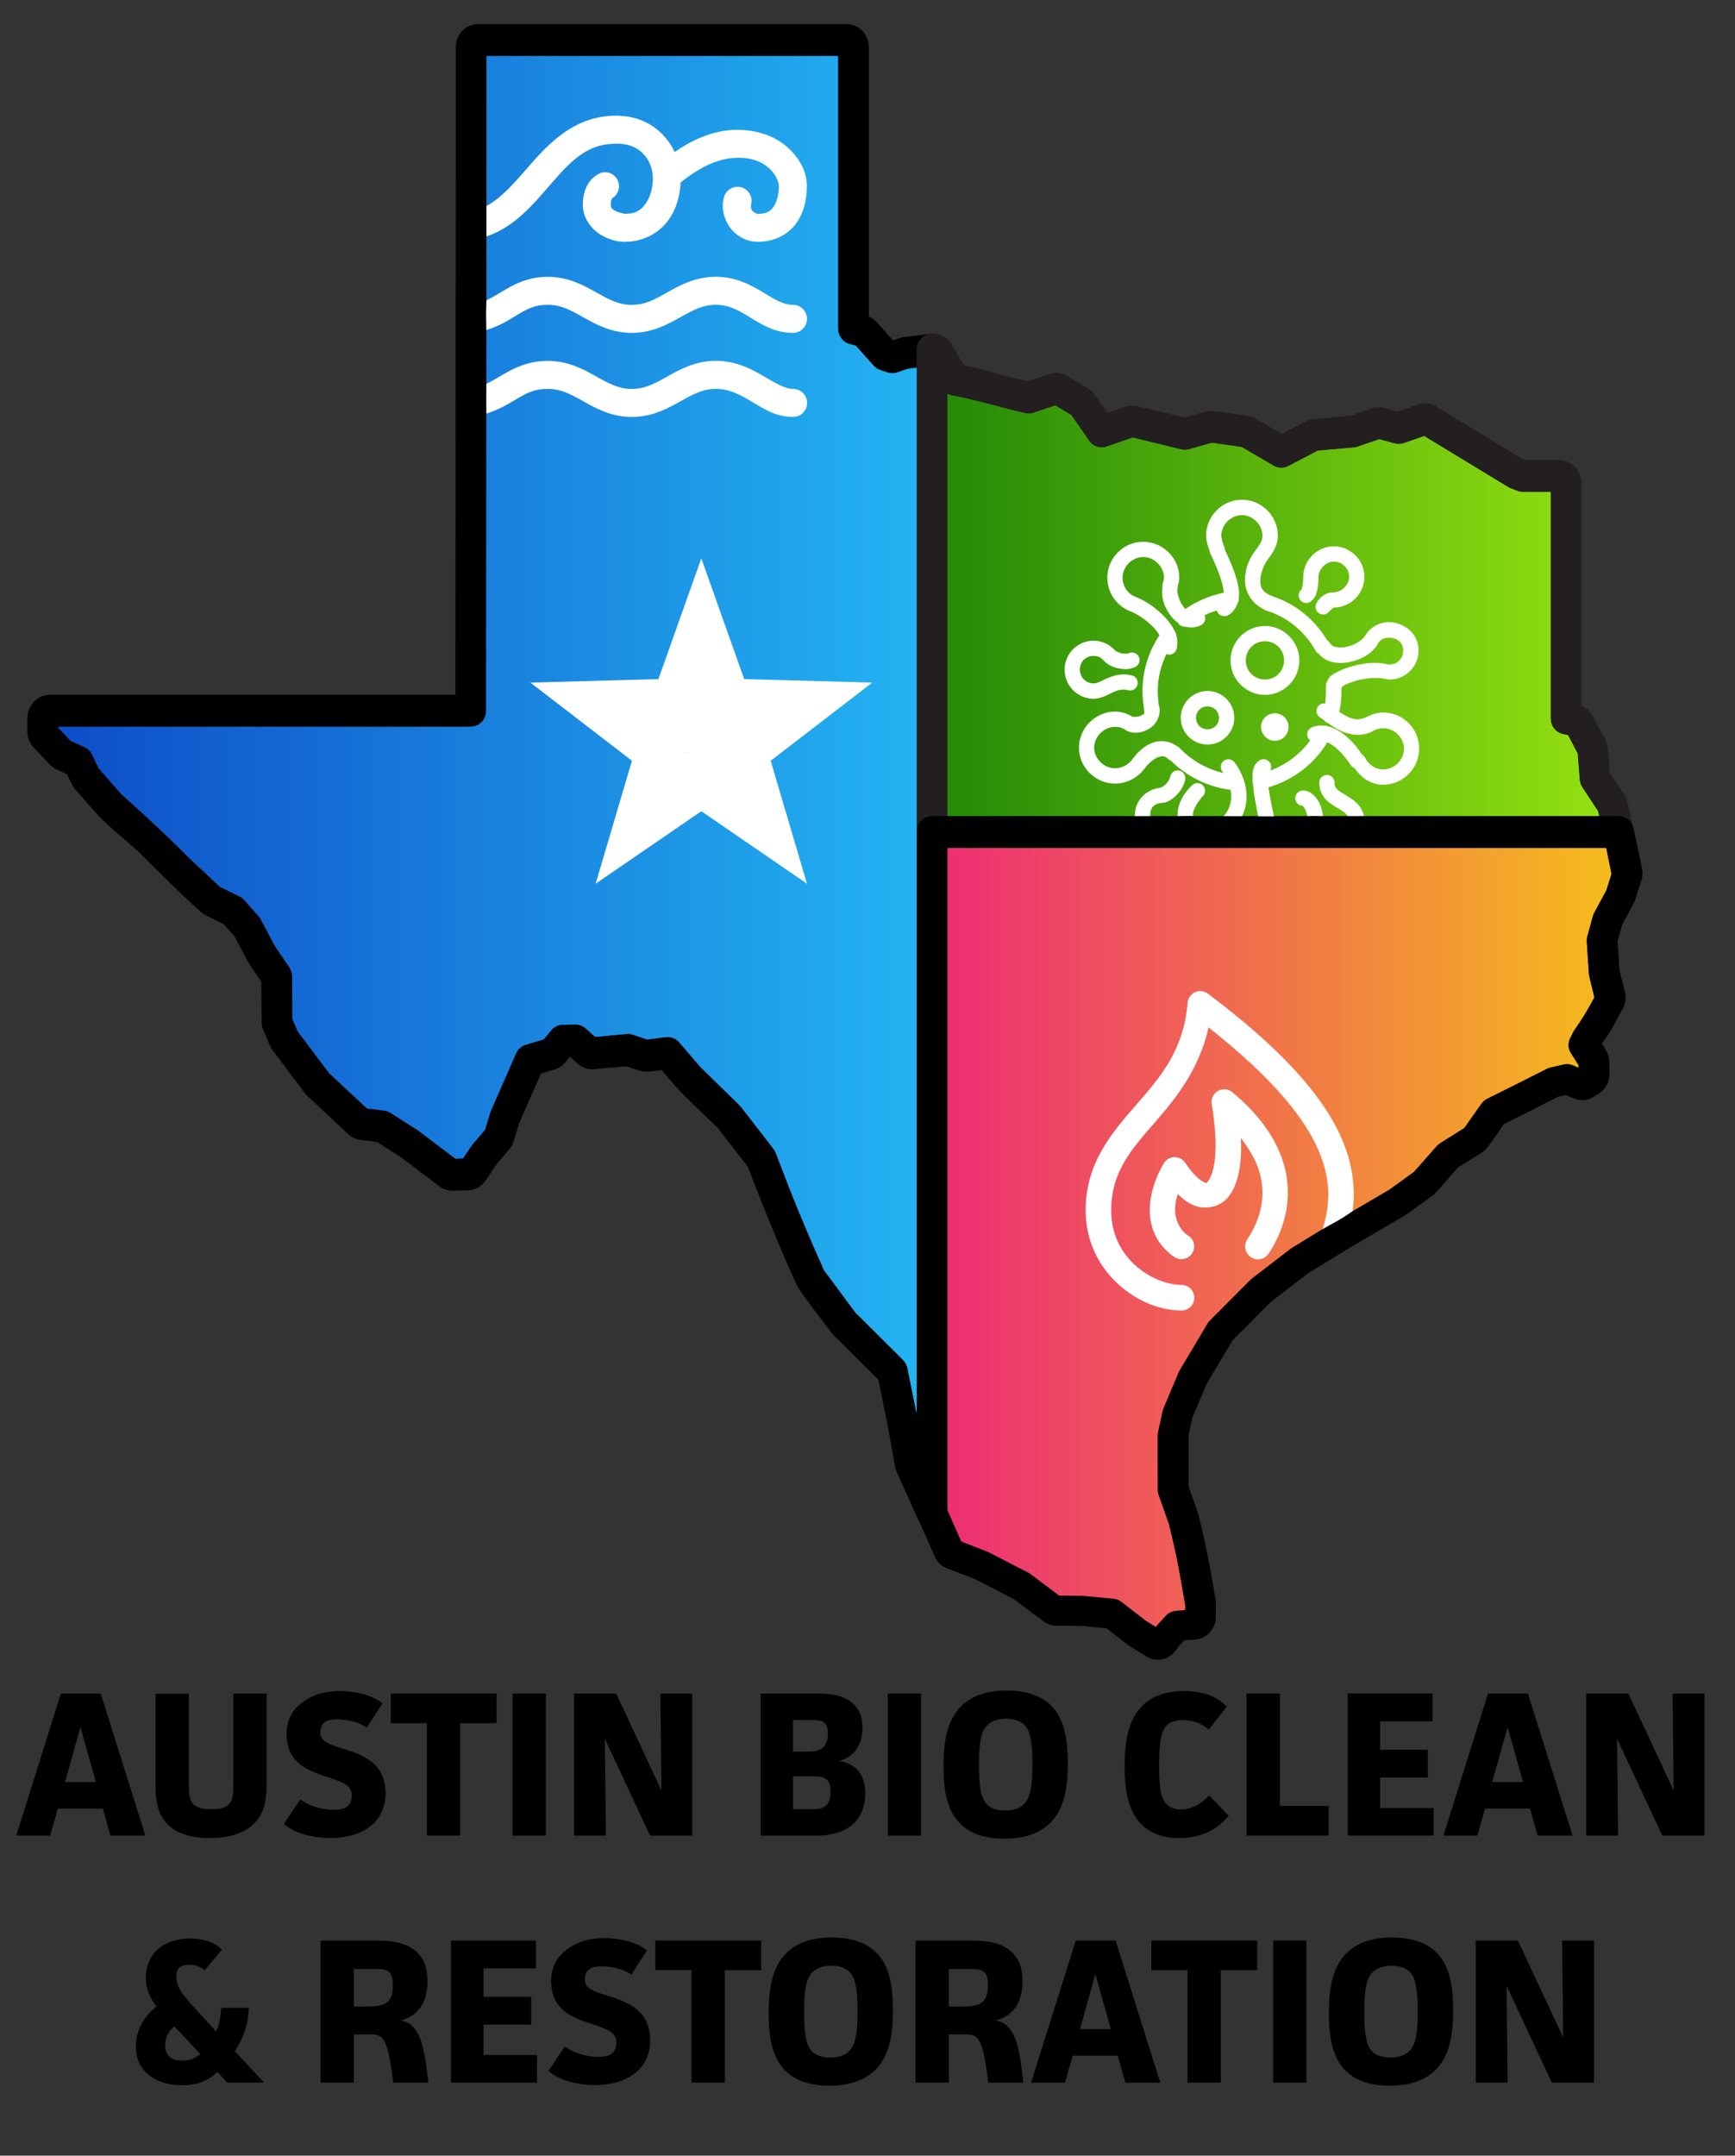 <?xml version="1.0" encoding="utf-8"?>
<!-- Generator: Adobe Illustrator 28.0.0, SVG Export Plug-In . SVG Version: 6.00 Build 0)  -->
<svg version="1.1" id="Layer_1" xmlns="http://www.w3.org/2000/svg" xmlns:xlink="http://www.w3.org/1999/xlink" x="0px" y="0px"
	 viewBox="0 0 313.62 389.46" style="enable-background:new 0 0 313.62 389.46;" xml:space="preserve">
<rect x="0" y="0" width="313.62" height="389.46" fill="#333333" stroke="none"/>
<style type="text/css">
	.st0{fill:#231F20;}
	.st1{fill-rule:evenodd;clip-rule:evenodd;fill:url(#SVGID_1_);}
	.st2{fill-rule:evenodd;clip-rule:evenodd;fill:url(#SVGID_00000127764092710370204120000005400809968236616851_);}
	.st3{fill-rule:evenodd;clip-rule:evenodd;fill:url(#SVGID_00000031181435473985238800000004121154460547214988_);}
	.st4{fill-rule:evenodd;clip-rule:evenodd;fill:url(#SVGID_00000021839093293301594680000014425941344971935655_);}
	.st5{fill:#FFFFFF;}
	.st6{fill-rule:evenodd;clip-rule:evenodd;fill:url(#SVGID_00000018952060810139264920000007308917808166395839_);}
	.st7{fill-rule:evenodd;clip-rule:evenodd;fill:url(#SVGID_00000168837945755406909490000005259793511933055900_);}
	.st8{fill-rule:evenodd;clip-rule:evenodd;fill:url(#SVGID_00000134234394795916849700000010237459464673580193_);}
	.st9{fill-rule:evenodd;clip-rule:evenodd;fill:url(#SVGID_00000181779226802986405140000012058156448191313311_);}
	.st10{fill-rule:evenodd;clip-rule:evenodd;fill:url(#SVGID_00000170251576337831008150000015252380039453307067_);}
</style>
<g>
	<path d="M151.47,59.36V10.14H87.96l-0.07,118.29c0,1.58-1.24,2.88-2.78,2.88v0.01H10.54v0.16l2.24,2.36l2.5,1.12
		c0.68,0.3,1.19,0.87,1.46,1.52l1.12,2.35l4.12,4.67c4.63,4.13,8.34,7.6,12.73,11.99l5.08,4.73l3.55,1.74
		c0.38,0.2,0.69,0.45,0.95,0.77l2.47,2.78c0.15,0.17,0.28,0.37,0.39,0.56l2.57,4.86l2.6,3.83c0.34,0.5,0.5,1.07,0.5,1.64l0.06,7.7
		l0.95,2.23l5.63,7.49l6.86,6.41l3.13,0.4c0.5,0.06,0.94,0.24,1.32,0.52l4.79,3.06l0.18,0.13l6.57,4.97l1.37-0.04l1.51-2.24
		c0.08-0.12,0.17-0.23,0.26-0.33l2.21-2.61l0.95-3.13c0.04-0.11,0.09-0.23,0.13-0.34l4.52-10.3c0.38-0.88,1.13-1.46,1.97-1.65
		l3.05-0.91l1.34-1.63c0.57-0.71,1.41-1.06,2.24-1.02l2.13-0.04c0.72-0.01,1.36,0.26,1.86,0.69l1.74,1.56l2.53-0.24v-0.01l3.19-0.28
		c0.41-0.04,0.83,0.02,1.19,0.17l2.5,0.82l3.34-0.43c0.99-0.13,1.91,0.29,2.5,1.02l3.73,4.35l7.12,6.96
		c0.11,0.11,0.22,0.22,0.3,0.34l5.81,7.5c0.18,0.23,0.32,0.49,0.43,0.76c1.49,3.92,2.84,7.39,4.23,10.76
		c1.38,3.35,2.83,6.7,4.5,10.44l5.67,7.64l8.62,8.57c0.41,0.43,0.68,0.95,0.79,1.5l1.63,8.06V66.44l-1.6,0.21l-1.91,0.66
		c-0.59,0.2-1.18,0.18-1.72,0l-1.34-0.44c-0.46-0.16-0.87-0.43-1.18-0.78l-3.25-3.63l-1.12-0.3c-1.26-0.34-2.08-1.51-2.08-2.79h0
		V59.36z M157.05,8.49v48.69l0.34,0.17l0.18,0.1c0.33,0.21,0.63,0.45,0.88,0.73l2.97,3.31l1.02-0.34c0.11-0.05,0.23-0.09,0.37-0.12
		c0.16-0.05,0.33-0.09,0.5-0.11l4.73-0.6c0.15-0.02,0.29-0.04,0.45-0.04c1.53,0,2.79,1.29,2.79,2.89V273.3
		c-0.01,1.08-0.61,2.13-1.63,2.62c-1.39,0.66-3.05,0.04-3.69-1.41l-1.9-4.23c-0.68-1.51-1.44-3.05-2.06-4.58l-0.09-0.24
		c-0.05-0.21-0.1-0.39-0.12-0.56l-1.39-7.65l-1.62-7.98l-8.08-8.04l-0.15-0.17c-0.1-0.09-0.18-0.19-0.26-0.29
		c-1.99-2.68-4.28-5.48-6.08-8.25l-0.22-0.41c-1.71-3.8-3.19-7.26-4.63-10.76c-1.4-3.39-2.73-6.78-4.16-10.52l-5.45-7.04
		c-2.41-2.35-4.98-4.72-7.31-7.15l-2.85-3.32l-2.24,0.28c-0.23,0.02-0.45,0.04-0.68,0.02l-0.27-0.02c-0.26-0.04-0.51-0.09-0.77-0.18
		l-2.38-0.77l-2.65,0.23v-0.01l-3.16,0.3c-0.56,0.05-1.1-0.01-1.6-0.18c-0.51-0.17-0.99-0.45-1.39-0.8l-1.43-1.28l-0.83,1.01
		c-0.27,0.34-0.6,0.62-0.96,0.85c-0.38,0.23-0.77,0.4-1.17,0.5l-2.27,0.68l-3.95,8.98l-0.99,3.24c-0.1,0.32-0.23,0.62-0.39,0.9
		c-0.16,0.27-0.34,0.51-0.55,0.73l-2.25,2.67l-1.88,2.8c-0.39,0.59-0.89,1.04-1.46,1.33h-0.01c-0.56,0.3-1.18,0.46-1.8,0.46
		l-2.66,0.06c-0.32,0-0.63-0.04-0.93-0.11c-0.11-0.01-0.22-0.05-0.33-0.07c-0.43-0.15-0.82-0.35-1.17-0.62l-6.95-5.25l-4.29-2.75
		l-3.05-0.38c-0.46-0.06-0.91-0.21-1.33-0.41c-0.34-0.19-0.67-0.44-0.96-0.72l-7.15-6.7c-0.11-0.09-0.21-0.18-0.3-0.29l-0.04-0.04
		c-0.1-0.1-0.18-0.21-0.27-0.32l-5.79-7.7h0.01c-0.12-0.15-0.22-0.32-0.32-0.48l-0.05-0.09c-0.12-0.24-0.22-0.46-0.28-0.66
		l-1.02-2.4c-0.13-0.29-0.22-0.56-0.27-0.8v-0.01c-0.05-0.26-0.07-0.54-0.07-0.82l-0.06-7.15c-0.79-1.18-1.67-2.39-2.41-3.61
		l-2.43-4.57l-1.96-2.21l-3.27-1.62l0,0l-0.28-0.16c-0.11-0.06-0.21-0.12-0.3-0.2c-0.12-0.09-0.23-0.17-0.34-0.28
		c-3.96-3.56-7.59-7.21-11.37-10.98c-2.27-2.01-4.91-4.13-7-6.26l-4.31-4.89c-0.16-0.2-0.28-0.35-0.38-0.5v-0.01l-0.01-0.02
		c-0.09-0.15-0.17-0.29-0.24-0.44c-0.28-0.57-0.55-1.17-0.83-1.74l-1.84-0.82c-0.28-0.13-0.55-0.29-0.78-0.48
		c-0.22-0.16-0.41-0.34-0.6-0.55l-2.8-2.97c-0.38-0.39-0.66-0.84-0.84-1.33c-0.21-0.51-0.3-1.05-0.3-1.55h0.01v-2.49h0.02
		c0-1.13,0.45-2.17,1.17-2.92c0.73-0.74,1.73-1.22,2.83-1.22h73.35L82.4,8.49h-0.01c0-1.13,0.44-2.16,1.17-2.91l0.01-0.01
		c0.65-0.67,1.52-1.12,2.5-1.19l0.3-0.02h66.69c1.1,0,2.1,0.46,2.83,1.22C156.6,6.31,157.05,7.34,157.05,8.49L157.05,8.49z"/>
	<path class="st0" d="M185.27,74.66c-4.53-1.07-8.69-2.34-13.26-3.22c-0.26-0.05-0.5-0.13-0.72-0.26v76.24h117.75l-0.19-0.87
		l-2.84-4.31c-0.28-0.43-0.44-0.91-0.48-1.4l-0.37-4.72l-1.73-3.29l-0.9-0.2c-1.33-0.27-2.23-1.47-2.23-2.82h-0.01v-40.9h-4.98
		c-0.4,0-0.78-0.09-1.12-0.24l-1.15-0.44c-0.23-0.09-0.44-0.2-0.62-0.33l-14.98-9.1l-3.7,1.29c-0.57,0.19-1.17,0.19-1.71,0.02
		l-2.73-0.73l-3.84,1.32c-0.21,0.07-0.43,0.12-0.65,0.15h0.01l-6.61,0.59l-5.34,2.79c-0.85,0.44-1.83,0.39-2.61-0.06l-5.81-3.38
		l-5.37-0.77l-4.19,1.18c-0.51,0.13-1.02,0.12-1.5-0.01l-8.64-2.11L200,80.71c-1.18,0.4-2.44-0.06-3.13-1.05L193.64,75l-2.89-1.72
		l-3.97,1.32C186.27,74.77,185.75,74.79,185.27,74.66L185.27,74.66z M181.84,67.95l3.96,0.93l3.92-1.3
		c0.55-0.18,1.11-0.23,1.63-0.18c0.45,0.06,0.89,0.19,1.3,0.39l0.28,0.15l3.78,2.28c0.24,0.15,0.46,0.3,0.67,0.5l0.08,0.09
		c0.2,0.18,0.38,0.4,0.52,0.65l2.19,3.14l3.24-1.12c0.32-0.11,0.63-0.18,0.94-0.21h0.12c0.3-0.02,0.59,0,0.87,0.05l0.23,0.05
		l8.52,2.07l3.81-1.07v0.01c0.3-0.09,0.62-0.13,0.93-0.15c0.27,0,0.52,0.01,0.77,0.06l5.9,0.83c0.18,0.04,0.35,0.07,0.54,0.12
		l0.19,0.06c0.15,0.05,0.29,0.11,0.44,0.18l0.26,0.12l4.75,2.78l4.3-2.24c0.22-0.12,0.46-0.22,0.72-0.29
		c0.18-0.05,0.35-0.09,0.5-0.11l0.24-0.04l6.61-0.57l3.68-1.27l0.24-0.1c0.34-0.12,0.71-0.18,1.08-0.2h0.04
		c0.38-0.01,0.75,0.02,1.12,0.12l2.5,0.67l3.62-1.26c0.58-0.21,1.18-0.27,1.75-0.19c0.6,0.07,1.16,0.29,1.65,0.61v0.01l15.4,9.37
		l0.63,0.23h6.08c1.11,0,2.11,0.48,2.83,1.22c0.73,0.76,1.17,1.79,1.17,2.92v40.27c0.37,0.15,0.71,0.34,1.01,0.58
		c0.43,0.33,0.79,0.77,1.05,1.24l2.28,4.34c0.15,0.28,0.26,0.55,0.33,0.8v0.02c0.08,0.29,0.13,0.57,0.16,0.83l0.33,4.29l2.6,3.92
		c0.15,0.23,0.28,0.49,0.39,0.78c0.11,0.28,0.19,0.57,0.23,0.84l0.51,2.16l0.46,2.1c0.08,0.28,0.12,0.57,0.12,0.88
		c0,1.6-1.24,2.89-2.79,2.89H168.5c-1.55,0-2.8-1.29-2.8-2.89V63.17c0.01-1.45,1.05-2.69,2.47-2.86c0.67-0.09,1.34,0.01,1.94,0.27
		c0.12,0.05,0.26,0.1,0.38,0.17c0.62,0.33,1.16,0.85,1.54,1.5l2.23,3.77C177.22,66.58,178.75,67.04,181.84,67.95L181.84,67.95z"/>
	<path d="M290.33,153.21H171.29v119.47l2.47,5.58l4.68,1.82l0.26,0.11l7.13,3.67c0.19,0.09,0.37,0.21,0.52,0.33l5.11,3.83l4.35,0.05
		l0.24,0.02l5.25,0.5c0.54,0.05,1.01,0.26,1.41,0.57l4.34,3.36c0.61,0.4,1.24,0.78,1.86,1.16l0.17-0.21v-0.01l1.62-1.78
		c0.5-0.55,1.15-0.84,1.82-0.9l1.68-0.15v-0.62l-0.01-0.13c-0.44-2.64-0.85-5.06-1.29-7.29c-0.46-2.34-0.99-4.72-1.63-7.26
		l-1.85-5.26c-0.12-0.33-0.17-0.66-0.17-0.99l-0.01-9.99c0-0.3,0.05-0.6,0.13-0.88l0.77-3.52c0.05-0.18,0.1-0.35,0.17-0.52
		l2.75-6.53c0.07-0.17,0.16-0.33,0.26-0.48l4.94-8.29c0.12-0.21,0.27-0.39,0.43-0.55l7.34-7.36c0.11-0.11,0.22-0.21,0.34-0.29
		l6.89-5.3l0.24-0.16l6.86-4.2l5.41-3.19l5.34-3.13l4.47-3.23l4.12-4.67c0.19-0.21,0.4-0.39,0.62-0.52l4.36-2.74l3.06-4.36
		c0.32-0.46,0.76-0.8,1.23-1l5.22-2.6l5.37-2.71c0.21-0.11,0.41-0.18,0.62-0.23v-0.01l2.47-0.56c0.63-0.15,1.27-0.05,1.82,0.22
		l0.86,0.37l-0.01-0.2l-1.39-2.21c-0.6-0.96-0.58-2.17-0.04-3.08l0.41-0.87c0.07-0.15,0.15-0.28,0.24-0.41
		c1.62-2.3,2.23-3.34,3.6-5.86l-0.88-3.61c-0.05-0.18-0.07-0.38-0.09-0.57l-0.39-5.89c-0.01-0.34,0.02-0.67,0.11-0.99l1.02-3.69
		c0.07-0.29,0.19-0.56,0.34-0.79l2.05-3.8l0.05-0.11l0.9-2.83l-0.67-3.19l-0.04-0.23L290.33,153.21z M168.5,147.43h124.05
		c1.27,0,2.43,0.9,2.72,2.24l0.73,3.38l0.06,0.23l0.76,3.67c0.09,0.41,0.1,0.83,0.06,1.24c-0.04,0.4-0.12,0.78-0.26,1.13l-0.99,3.03
		c-0.04,0.17-0.08,0.33-0.15,0.48l-0.1,0.22l-2.18,4.07l-0.8,2.92l0.33,5.18l0.99,4.01c0.12,0.51,0.15,1.04,0.07,1.55
		c-0.06,0.52-0.23,1.02-0.46,1.46l-2.1,3.85c-0.49,0.85-1.12,1.65-1.68,2.45l0.68,1.08c0.17,0.28,0.32,0.57,0.41,0.89l0.09,0.27
		c0.11,0.39,0.16,0.78,0.15,1.18l0.05,1.96c0.02,0.76-0.15,1.46-0.46,2.07c-0.29,0.56-0.72,1.05-1.23,1.41
		c-0.33,0.23-0.79,0.56-1.13,0.74c-0.57,0.37-1.21,0.57-1.84,0.62c-0.66,0.04-1.3-0.09-1.9-0.37l-1.34-0.55l-1.37,0.3l-5.06,2.56
		l-4.75,2.38l-2.84,4.06c-0.18,0.23-0.37,0.45-0.55,0.62c-0.12,0.11-0.24,0.22-0.38,0.32l-0.26,0.17l-4.28,2.69l-3.96,4.48
		c-0.07,0.09-0.2,0.2-0.33,0.33c-0.16,0.13-0.27,0.23-0.35,0.29l-4.67,3.36v-0.01l-0.08,0.06c-0.09,0.06-0.17,0.12-0.27,0.18
		l-5.37,3.13l-5.18,3.06l-6.9,4.23l-6.67,5.12l-6.96,6.98l-4.7,7.9l-2.58,6.12l-0.68,3.14v9.21l1.69,4.79l0.12,0.45
		c0.66,2.6,1.21,5.09,1.71,7.63c0.51,2.57,0.93,4.97,1.34,7.47c0.02,0.12,0.05,0.26,0.06,0.39l0.01,0.21h-0.01l0.01,0.24v2.39h0.01
		c0,1.11-0.43,2.12-1.12,2.86c-0.62,0.67-1.45,1.12-2.38,1.24l-0.24,0.02l-2.01,0.17l-0.87,0.96l-0.76,0.99
		c-0.62,0.8-1.49,1.3-2.41,1.47c-0.93,0.17-1.9,0.01-2.74-0.51l-2.85-1.77c-0.13-0.06-0.26-0.15-0.39-0.23l-0.13-0.1v-0.01l-3.86-3
		l-4.39-0.43l-4.73-0.06c-0.45,0-0.85-0.07-1.21-0.19c-0.38-0.13-0.74-0.33-1.08-0.59l-5.44-4.06l-6.85-3.52l-5.12-1.99
		c-0.5-0.18-0.93-0.46-1.28-0.79l-0.06-0.06c-0.32-0.29-0.57-0.65-0.78-1.04l-0.13-0.28l-1.49-3.38l-1.43-3.18
		c-0.21-0.41-0.34-0.89-0.34-1.39v-122.9C165.69,148.72,166.95,147.43,168.5,147.43L168.5,147.43z"/>
	
		<linearGradient id="SVGID_1_" gradientUnits="userSpaceOnUse" x1="10.54" y1="259.305" x2="165.67" y2="259.305" gradientTransform="matrix(1 0 0 -1 0 392)">
		<stop  offset="0" style="stop-color:#0E4DC8"/>
		<stop  offset="1" style="stop-color:#23B3F2"/>
	</linearGradient>
	<path class="st1" d="M87.96,10.14l-0.07,118.29c0,1.58-1.24,2.88-2.78,2.88v0.01H10.54v0.16l2.24,2.36l2.5,1.12
		c0.68,0.3,1.19,0.87,1.46,1.52l1.12,2.35l4.12,4.67c4.63,4.13,8.34,7.6,12.73,11.99l5.08,4.73l3.55,1.74
		c0.38,0.2,0.69,0.45,0.95,0.77l2.47,2.78c0.15,0.17,0.28,0.37,0.39,0.56l2.57,4.86l2.6,3.83c0.34,0.5,0.5,1.07,0.5,1.64l0.06,7.7
		l0.95,2.23l5.63,7.49l6.86,6.41l3.13,0.4c0.5,0.06,0.94,0.24,1.32,0.52l4.79,3.06l0.18,0.13l6.57,4.97l1.37-0.04l1.51-2.24
		l0.26-0.33l2.21-2.61l0.95-3.13l0.13-0.34l4.52-10.3c0.38-0.88,1.13-1.46,1.97-1.65l3.05-0.91l1.34-1.63
		c0.57-0.71,1.41-1.06,2.24-1.02l2.13-0.04c0.72-0.01,1.36,0.26,1.86,0.69l1.74,1.56l2.53-0.24v-0.01l3.19-0.28
		c0.41-0.04,0.83,0.02,1.19,0.17l2.5,0.82l3.34-0.43c0.99-0.13,1.91,0.29,2.5,1.02l3.73,4.35l7.12,6.96l0.3,0.34l5.81,7.5
		c0.18,0.23,0.32,0.49,0.43,0.76c1.49,3.92,2.84,7.39,4.23,10.76c1.38,3.35,2.83,6.7,4.5,10.44l5.67,7.64l8.62,8.57
		c0.41,0.43,0.68,0.95,0.79,1.5l1.63,8.06V150.32V66.44l-1.6,0.21l-1.91,0.66c-0.59,0.2-1.18,0.18-1.72,0l-1.34-0.44
		c-0.46-0.16-0.87-0.43-1.18-0.78l-3.25-3.63l-1.12-0.3c-1.26-0.34-2.08-1.51-2.1-2.79V10.14H87.96z"/>
	
		<linearGradient id="SVGID_00000136376041253280443490000016877553510085480077_" gradientUnits="userSpaceOnUse" x1="171.29" y1="282.69" x2="289.04" y2="282.69" gradientTransform="matrix(1 0 0 -1 0 392)">
		<stop  offset="0" style="stop-color:#258B07"/>
		<stop  offset="1" style="stop-color:#93E011"/>
	</linearGradient>
	<path style="fill-rule:evenodd;clip-rule:evenodd;fill:url(#SVGID_00000136376041253280443490000016877553510085480077_);" d="
		M171.29,71.19v76.24h117.75l-0.19-0.87l-2.84-4.31c-0.28-0.43-0.44-0.91-0.48-1.4l-0.37-4.72l-1.73-3.29l-0.9-0.2
		c-1.33-0.27-2.23-1.47-2.23-2.82h-0.01V88.91h-4.98c-0.4,0-0.78-0.09-1.12-0.24l-1.15-0.44c-0.23-0.09-0.44-0.2-0.62-0.33
		l-14.98-9.1l-3.7,1.29c-0.57,0.19-1.17,0.19-1.71,0.02l-2.73-0.73l-3.84,1.32c-0.21,0.07-0.43,0.12-0.65,0.15h0.01l-6.61,0.59
		l-5.34,2.79c-0.85,0.44-1.83,0.39-2.61-0.06l-5.81-3.38l-5.37-0.77l-4.19,1.18c-0.51,0.13-1.02,0.12-1.5-0.01l-8.64-2.11L200,80.71
		c-1.18,0.4-2.44-0.06-3.13-1.05L193.64,75l-2.89-1.72l-3.97,1.32c-0.51,0.17-1.02,0.18-1.51,0.06c-4.53-1.07-8.69-2.34-13.26-3.22
		C171.75,71.4,171.51,71.31,171.29,71.19L171.29,71.19z"/>
	
		<linearGradient id="SVGID_00000029046683721446784820000005689324539344122539_" gradientUnits="userSpaceOnUse" x1="171.29" y1="168.555" x2="291.25" y2="168.555" gradientTransform="matrix(1 0 0 -1 0 392)">
		<stop  offset="0" style="stop-color:#ED2E74"/>
		<stop  offset="1" style="stop-color:#F5BC1D"/>
	</linearGradient>
	<path style="fill-rule:evenodd;clip-rule:evenodd;fill:url(#SVGID_00000029046683721446784820000005689324539344122539_);" d="
		M290.33,153.21H171.29v119.47l2.47,5.58l4.68,1.82l0.26,0.11l7.13,3.67c0.19,0.09,0.37,0.21,0.52,0.33l5.11,3.83l4.35,0.05
		l0.24,0.02l5.25,0.5c0.54,0.05,1.01,0.26,1.41,0.57l4.34,3.36c0.61,0.4,1.24,0.78,1.86,1.16l0.17-0.22l1.62-1.78
		c0.5-0.55,1.15-0.84,1.82-0.9l1.68-0.15v-0.62l-0.01-0.13c-0.44-2.64-0.85-5.06-1.29-7.29c-0.46-2.34-0.99-4.72-1.63-7.26
		l-1.85-5.26c-0.12-0.33-0.17-0.66-0.17-0.99l-0.01-9.99c0-0.3,0.05-0.6,0.13-0.88l0.77-3.52l0.17-0.52l2.75-6.53
		c0.07-0.17,0.16-0.33,0.26-0.48l4.94-8.29c0.12-0.21,0.27-0.39,0.43-0.55l7.34-7.36l0.34-0.29l6.89-5.3l0.24-0.16l6.86-4.2
		l5.41-3.19l5.34-3.13l4.47-3.23l4.12-4.67c0.19-0.21,0.4-0.39,0.62-0.52l4.36-2.74l3.06-4.36c0.32-0.46,0.76-0.8,1.23-1l5.22-2.6
		l5.37-2.71c0.21-0.11,0.41-0.18,0.62-0.23v-0.01l2.47-0.56c0.63-0.15,1.27-0.05,1.82,0.22l0.86,0.37l-0.01-0.2l-1.39-2.21
		c-0.6-0.96-0.58-2.17-0.04-3.08l0.41-0.87l0.24-0.41c1.62-2.3,2.23-3.34,3.6-5.86l-0.88-3.61c-0.05-0.18-0.07-0.38-0.09-0.57
		l-0.39-5.89c-0.01-0.34,0.02-0.67,0.11-0.99l1.02-3.69c0.07-0.29,0.19-0.56,0.34-0.79l2.05-3.8l0.05-0.11l0.9-2.83l-0.67-3.19
		l-0.04-0.23L290.33,153.21z"/>
	<g>
		
			<linearGradient id="SVGID_00000180344023549558257020000000088916357785264316_" gradientUnits="userSpaceOnUse" x1="171.29" y1="282.71" x2="289.05" y2="282.71" gradientTransform="matrix(1 0 0 -1 0 392)">
			<stop  offset="0" style="stop-color:#258B07"/>
			<stop  offset="1" style="stop-color:#93E011"/>
		</linearGradient>
		<path style="fill-rule:evenodd;clip-rule:evenodd;fill:url(#SVGID_00000180344023549558257020000000088916357785264316_);" d="
			M288.84,146.56l-2.84-4.31c-0.28-0.43-0.44-0.91-0.48-1.4l-0.37-4.72l-1.73-3.29l-0.9-0.2c-1.33-0.27-2.23-1.47-2.23-2.82h-0.01
			V88.9h-4.98c-0.4,0-0.78-0.09-1.12-0.24l-1.15-0.44c-0.23-0.09-0.44-0.19-0.62-0.33l-14.98-9.1l-3.7,1.29
			c-0.57,0.19-1.17,0.19-1.71,0.02l-2.73-0.73l-3.84,1.32c-0.21,0.07-0.43,0.12-0.65,0.15h0.01l-6.61,0.59l-5.34,2.79
			c-0.85,0.44-1.83,0.39-2.61-0.06l-5.81-3.38L219.09,80l-4.19,1.18c-0.51,0.13-1.02,0.12-1.5-0.01l-8.64-2.11L200,80.7
			c-1.18,0.4-2.44-0.06-3.13-1.05l-3.23-4.66l-2.89-1.72l-3.97,1.32c-0.51,0.17-1.02,0.18-1.51,0.06
			c-4.53-1.07-8.69-2.34-13.26-3.22c-0.26-0.05-0.5-0.13-0.72-0.26v76.24h42.67c0.23-0.01,0.45-0.01,0.68,0
			c0.01,0,0.02-0.01,0.03-0.01c0.34,0,0.68,0.01,1.02,0.01c0.01,0,0.01,0,0.02,0h11.45c0.02,0,0.03-0.01,0.06-0.01
			c1.09,0,2.18-0.01,3.27,0.01c0.01,0,0.01,0,0.02,0h5.84c0.05,0,0.1,0,0.16,0h0.2c0.59-0.02,1.17-0.01,1.76,0h50.58L288.84,146.56z
			"/>
		<path class="st5" d="M217.8,142.56c-0.12-0.51-0.52-0.92-1.04-1.04c-0.52-0.12-1.05,0.07-1.39,0.48c0,0-2.51,2.15-2.51,5.23
			c0,0.07-0.01,0.13-0.02,0.19c0.15,0,0.31,0.01,0.46,0.01c0.15,0,0.3,0,0.45-0.01c0.29-0.01,0.58-0.02,0.87-0.01
			c0.01,0,0.02-0.01,0.03-0.01c0.32,0,0.64,0.01,0.96,0.01c0.01-0.06,0.01-0.12,0.01-0.18c0-1.35,1.69-3.28,1.69-3.28
			C217.73,143.61,217.92,143.08,217.8,142.56z"/>
		<path class="st5" d="M213.92,139.67c-0.29-0.35-0.73-0.52-1.18-0.48c-0.6,0.06-1.1,0.52-1.21,1.12c-0.13,0.57-0.46,1.05-0.86,1.43
			c-0.4,0.37-0.96,0.59-0.82,0.56c-2.71,0.26-4.71,2.39-4.71,4.93c0,0.07,0.01,0.14,0.01,0.21c0.12,0,0.23,0,0.35,0
			c0.32-0.01,0.64-0.01,0.96-0.01c0.46,0,0.92,0.01,1.38,0.01c0.02,0,0.03-0.01,0.05-0.01c0.01,0,0.01,0,0.02,0
			c0.01,0,0.01,0,0.02,0c-0.01-0.07-0.02-0.13-0.02-0.2c0-1.27,0.67-2.1,2.29-2.2c0.06,0.01,0.11,0.01,0.17,0
			c0.83-0.17,1.45-0.59,2.16-1.25s1.4-1.62,1.69-2.85C214.32,140.48,214.22,140.02,213.92,139.67z"/>
		<path class="st5" d="M236.73,108.81c0,0,0.33-0.23,0.52-0.43c0.19-0.21,0.41-0.46,0.56-0.82c0.31-0.71,0.52-1.74,0.52-3.33
			c0-1.4,1.36-2.77,2.77-2.77c1.46,0,2.77,1.17,2.77,2.77c0,1.4-1.36,2.77-2.77,2.77c-2.14,0-3.07,1.86-3.07,1.86
			c-0.43,0.63-0.26,1.49,0.37,1.92c0.63,0.43,1.49,0.26,1.92-0.37c0,0,0.71-0.65,0.78-0.65c3.02,0,5.53-2.51,5.53-5.53
			c0-3.11-2.57-5.53-5.53-5.53c-3.02,0-5.53,2.51-5.53,5.53c0,1.32-0.21,1.98-0.3,2.2c-0.02,0.04,0.01,0.03,0,0.04
			c-0.02,0.02-0.06,0.06-0.04,0.04c-0.53,0.45-0.64,1.23-0.25,1.82C235.35,108.91,236.1,109.12,236.73,108.81z"/>
		<path class="st5" d="M200.21,125.54c1.38-0.69,2.31-1.17,3.63-0.86c0.5,0.16,1.04,0.04,1.41-0.33c0.37-0.37,0.5-0.91,0.34-1.41
			s-0.59-0.86-1.1-0.94c-2.28-0.52-4.11,0.39-5.49,1.08c-0.47,0.24-1.02,0.39-1.34,0.39c-1.33,0-2.46-1.04-2.46-2.51
			c0-1.46,1.13-2.46,2.46-2.46c0.84,0,1.38,0.29,1.86,0.86c0.03,0.03,0.05,0.06,0.09,0.09c0.74,0.74,1.62,1.1,2.55,1.3
			c0.93,0.19,1.89,0.24,2.85-0.17c0.51-0.16,0.88-0.6,0.96-1.12c0.08-0.53-0.16-1.05-0.6-1.35c-0.44-0.29-1.02-0.31-1.48-0.03
			c0,0-0.57,0.08-1.12-0.04c-0.56-0.12-1.12-0.43-1.21-0.52c-0.91-1.04-2.28-1.77-3.89-1.77c-2.81,0-5.23,2.27-5.23,5.23
			c0,2.96,2.41,5.27,5.23,5.27C198.72,126.23,199.57,125.85,200.21,125.54z"/>
		<path class="st5" d="M227.95,131.33c0,1.37,1.13,2.51,2.51,2.51c1.37,0,2.46-1.13,2.46-2.51c0-1.37-1.09-2.46-2.46-2.46
			C229.09,128.86,227.95,129.95,227.95,131.33z"/>
		<path class="st5" d="M250.08,128.73c-1.14,0-2.27,0.34-3.28,0.95l-0.04-0.04c-1.18,0.51-2.1,0.35-3.2-0.17
			c-0.48-0.23-0.98-0.53-1.47-0.86c0.28-1.24,0.39-2.46,0.39-3.76v-0.52c0.02-0.04,0.03-0.09,0.04-0.13
			c0.05-0.06,0.17-0.22,0.39-0.35c0.44-0.25,1.16-0.53,1.94-0.78c1.58-0.49,3.57-0.76,5.1-0.48v-0.04c0.45,0.14,0.93,0.22,1.25,0.22
			c2.81,0,5.23-2.31,5.23-5.27s-2.56-5.1-5.4-5.1c-1.93,0-3.59,1.11-4.41,2.72l-0.04-0.04c-0.51,0.72-1.97,1.58-3.37,1.82
			c-0.7,0.12-1.37,0.1-1.86-0.04s-0.77-0.36-0.99-0.73c-0.1-0.16-0.23-0.29-0.39-0.39c-0.03-0.03-0.05-0.06-0.09-0.09
			c-2.21-3.68-5.68-6.57-9.85-7.91c-0.05-0.03-0.11-0.06-0.17-0.09c-0.04-0.02-0.09-0.03-0.13-0.04c-1.77-0.77-1.96-1.72-1.9-2.94
			c0.05-1.24,0.73-2.66,0.99-3.07c0.01-0.01-0.01-0.04,0-0.04c0.89-1.27,2.16-2.61,2.16-4.8c0-3.55-2.93-6.48-6.48-6.48
			s-6.48,2.93-6.48,6.48c0,0.8,0.21,1.47,0.39,2.07c0.09,0.3,0.19,0.58,0.26,0.78c0.01,0.04,0.03,0.05,0.04,0.09
			c0.01,0.02,0,0.12,0,0.13c0.03,0.11,0.08,0.21,0.13,0.3c1.63,3.39,2.28,5.64,2.38,6.92v0.04c-2.58,0.51-4.93,1.54-6.96,2.94
			c-0.14-0.14-0.25-0.3-0.39-0.48c-0.75-0.99-1.15-2.59-1.04-3.07c0.03-0.1,0.04-0.2,0.04-0.3v-0.26c0.12-0.44,0.3-0.9,0.3-1.56
			c0-3.55-2.98-6.48-6.53-6.48s-6.48,2.93-6.48,6.48c0,2.76,1.74,5.23,4.32,6.14c0.03,0.01,0.05,0.03,0.09,0.04
			c1.24,0.53,2.94,1.71,4.11,2.98c0.38,0.42,0.67,0.85,0.91,1.25c-1.93,2.87-3.07,6.35-3.07,10.07c0,1.22,0.16,2.39,0.3,3.5
			c0.01,0.09,0.02,0.17,0.04,0.26v0.13c-0.05,0.28-0.26,0.38-0.6,0.56c-0.51,0.27-1.39,0.21-1.38,0.22l-0.04,0.04
			c-0.96-0.58-2.05-0.99-3.28-0.99c-3.55,0-6.53,2.98-6.53,6.53s2.98,6.48,6.53,6.48c2.12,0,4.01-1.03,5.23-2.59l0.04-0.04
			c0.7-0.99,1.67-1.8,2.46-2.12c0.79-0.31,1.23-0.29,1.82,0.26c0.14,0.13,0.3,0.24,0.48,0.3c2.86,2.83,6.66,4.8,10.85,5.32
			c0.1,0.61,0.15,1.19,0.09,1.73c-0.16,1.45-0.87,2.62-1.34,2.98c-0.01,0.01-0.03,0.02-0.04,0.03c0.28,0,0.56-0.02,0.84-0.01
			c0.05,0,0.09,0.01,0.14,0.01h0.43c0.02,0,0.03,0.01,0.05,0.01c0.38-0.01,0.76-0.01,1.13,0h0.62c0.06,0,0.12-0.01,0.17-0.01
			c0.38-0.8,0.65-1.71,0.75-2.71c0.12-1.09,0.01-2.29-0.35-3.5c-0.02-0.14-0.06-0.26-0.13-0.39c-0.34-0.99-0.82-2.02-1.56-2.98
			c-0.27-0.46-0.77-0.72-1.3-0.68c-0.53,0.04-0.99,0.38-1.18,0.88c-0.19,0.49-0.08,1.05,0.28,1.44c0.04,0.06,0.09,0.11,0.13,0.17
			c-3.08-0.72-5.87-2.35-8-4.58c-0.16-0.18-0.37-0.31-0.61-0.39c-1.31-0.93-2.99-1-4.32-0.48c-1.47,0.58-2.68,1.73-3.63,3.07
			c-0.01,0.02-0.03,0.03-0.04,0.04c-0.72,0.9-1.85,1.47-3.03,1.47c-1.98,0-3.76-1.73-3.76-3.72s1.78-3.76,3.76-3.76
			c0.88,0,1.33,0.17,1.99,0.61c0.07,0.05,0.14,0.09,0.22,0.13c1.26,0.56,2.55,0.36,3.8-0.3s2.38-2.29,1.99-4.15
			c-0.02-0.09-0.05-0.18-0.09-0.26c-0.1-0.86-0.17-1.72-0.17-2.51c0-2.4,0.57-4.64,1.56-6.66c0.35,0.14,0.74,0.13,1.08-0.03
			c0.35-0.15,0.61-0.44,0.73-0.79c0.05-0.12,0.08-0.25,0.09-0.39v-0.17c0.15-0.72,0.08-1.45-0.13-2.12
			c-0.02-0.15-0.06-0.3-0.13-0.43c-0.01-0.03-0.03-0.06-0.04-0.09c-0.03-0.04-0.05-0.09-0.09-0.13c-0.41-0.85-0.96-1.64-1.64-2.38
			c-1.48-1.61-3.39-2.98-5.19-3.72c-0.03-0.02-0.06-0.03-0.09-0.04c-1.51-0.5-2.51-1.91-2.51-3.54c0-1.98,1.73-3.72,3.72-3.72
			s3.76,1.73,3.76,3.72c0,0.32-0.11,0.61-0.26,1.21c-0.03,0.11-0.04,0.23-0.04,0.35v0.26h0.04c-0.3,1.78,0.35,3.58,1.47,5.06
			c0.38,0.5,0.83,0.93,1.34,1.3c0.27,0.48,0.79,0.75,1.34,0.69c0.89,0.25,1.94,0.19,2.85-0.3c0.63-0.35,0.9-1.11,0.6-1.77
			c0.7-0.35,1.45-0.62,2.2-0.86c0.11,0.42,0.41,0.76,0.8,0.93s0.85,0.15,1.23-0.06c0.77-0.41,1.35-1.15,1.69-2.07
			c0.23-0.31,0.32-0.7,0.26-1.08c0.05-0.36,0.07-0.73,0.04-1.12c-0.14-1.87-0.98-4.24-2.55-7.56c-0.01-0.03,0.01-0.11,0-0.13
			c-0.02-0.06-0.03-0.13-0.04-0.17c-0.03-0.09-0.05-0.16-0.09-0.26c-0.06-0.21-0.18-0.47-0.26-0.73c-0.16-0.53-0.26-1.22-0.26-1.25
			c0-1.98,1.73-3.72,3.72-3.72s3.72,1.73,3.72,3.72c0,1.12-0.64,1.75-1.69,3.24c-0.57,0.86-1.38,2.51-1.47,4.54
			c-0.08,1.9,0.86,4.21,3.28,5.45c0.04,0.03,0.09,0.06,0.13,0.09c0.07,0.05,0.14,0.09,0.22,0.13c0.04,0.02,0.09,0.03,0.13,0.04
			c0.08,0.04,0.17,0.06,0.26,0.09c3.73,1.16,6.84,3.79,8.73,7.17c0.13,0.24,0.32,0.43,0.56,0.56c0.59,0.71,1.38,1.18,2.2,1.43
			c1.02,0.3,2.09,0.3,3.11,0.13c2.06-0.35,4.04-1.35,5.19-2.98c0.05-0.07,0.09-0.14,0.13-0.22c0.33-0.75,1.01-1.25,2.03-1.25
			c1.58,0,2.64,0.87,2.64,2.33s-1.13,2.51-2.46,2.51c-0.42,0-0.4-0.03-0.35,0c-0.12-0.06-0.25-0.11-0.39-0.13
			c-2.2-0.41-4.53-0.03-6.44,0.56c-0.96,0.29-1.82,0.64-2.51,1.04c-0.63,0.36-1.24,0.63-1.56,1.51c-0.19,0.26-0.28,0.58-0.26,0.91
			v0.95c0,0.78-0.04,1.51-0.13,2.2c-0.1-0.01-0.2-0.01-0.3,0h-0.13c-0.57,0.1-1.02,0.54-1.12,1.11c-0.11,0.57,0.15,1.15,0.65,1.44
			c0.19,0.13,0.47,0.32,0.69,0.48c0.16,0.22,0.39,0.38,0.65,0.48c0.7,0.5,1.47,1,2.38,1.43c1.53,0.72,3.49,1.09,5.49,0.22
			c0.08-0.04,0.15-0.08,0.22-0.13c0.59-0.39,1.29-0.56,1.99-0.56c1.98,0,3.72,1.73,3.72,3.72s-1.73,3.72-3.72,3.72
			c-1.52,0-2.71-0.87-3.33-2.12c-0.13-0.26-0.35-0.47-0.61-0.61c-0.25-0.39-0.86-1.43-2.2-2.72c-0.79-0.76-1.74-1.5-2.85-1.99
			c-0.38-0.17-0.78-0.3-1.21-0.39c-0.19-0.08-0.4-0.1-0.61-0.09c-0.65-0.05-1.33,0.02-1.99,0.26c-0.5,0.15-0.86,0.57-0.96,1.08
			c-0.09,0.51,0.11,1.03,0.52,1.34c-1.81,2.49-4.3,4.37-7.22,5.45c0.25-0.46,0.22-1.03-0.08-1.46c-0.3-0.43-0.83-0.65-1.35-0.57
			c-0.06,0.01-0.12,0.03-0.17,0.04c-0.21,0.05-0.4,0.16-0.56,0.3c-1.06,0.9-1.07,2.12-1.04,3.33v0.17
			c-0.02,0.22,0.01,0.44,0.09,0.65c0.08,1,0.22,2.07,0.43,3.2c0.16,0.85,0.33,1.73,0.5,2.6c0.94,0,1.89,0,2.83,0.01
			c-0.2-1.07-0.42-2.13-0.61-3.12c-0.14-0.75-0.26-1.47-0.35-2.12c4.47-1.31,8.23-4.2,10.63-8.13c0.66,0.29,1.39,0.8,2.03,1.43
			c1.29,1.24,2.2,2.68,2.2,2.68c0.15,0.23,0.36,0.41,0.61,0.52c0.04,0.03,0.09,0.06,0.13,0.09c1.15,1.66,2.87,2.94,5.14,2.94
			c3.55,0,6.48-2.93,6.48-6.48C256.57,131.67,253.63,128.73,250.08,128.73z"/>
		<path class="st5" d="M243.61,147.43c0.99,0,1.97-0.01,2.96-0.01c-0.2-0.79-0.57-1.49-1.02-2.01c-0.7-0.8-1.5-1.26-2.2-1.69
			c-0.71-0.42-1.31-0.79-1.64-1.12s-0.48-0.57-0.48-1.17c0.02-0.4-0.15-0.78-0.43-1.05c-0.29-0.28-0.69-0.41-1.08-0.37
			c-0.06,0.01-0.12,0.03-0.17,0.04c-0.64,0.15-1.1,0.72-1.08,1.38c0,1.27,0.55,2.35,1.25,3.07c0.71,0.72,1.53,1.15,2.2,1.56
			c0.68,0.41,1.22,0.78,1.56,1.17C243.53,147.3,243.56,147.36,243.61,147.43z"/>
		<path class="st5" d="M228.65,125.54c3.42,0,6.22-2.8,6.22-6.22s-2.8-6.22-6.22-6.22s-6.22,2.8-6.22,6.22
			C222.42,122.73,225.23,125.54,228.65,125.54z M228.65,115.85c1.92,0,3.46,1.53,3.46,3.46c0,1.92-1.53,3.46-3.46,3.46
			s-3.46-1.53-3.46-3.46C225.19,117.39,226.72,115.85,228.65,115.85z"/>
		<path class="st5" d="M218.27,124.84c-2.66,0-4.84,2.18-4.84,4.84c0,2.66,2.18,4.84,4.84,4.84s4.84-2.18,4.84-4.84
			S220.93,124.84,218.27,124.84z M218.27,131.76c-1.16,0-2.07-0.91-2.07-2.07s0.91-2.07,2.07-2.07s2.07,0.91,2.07,2.07
			S219.44,131.76,218.27,131.76z"/>
		<path class="st5" d="M238.46,145.03c-0.27-0.55-0.63-1.02-1.08-1.43c-0.45-0.41-1.07-0.78-1.82-0.78
			c-0.76-0.02-1.4,0.58-1.43,1.34c-0.02,0.76,0.58,1.4,1.34,1.43c0.01,0.01,0.01,0.02,0.04,0.04c0.11,0.1,0.27,0.33,0.43,0.65
			c0.16,0.31,0.28,0.71,0.38,1.14c0.08,0,0.17,0,0.25,0.01c0.86-0.04,1.72-0.01,2.58,0C239.04,146.57,238.82,145.74,238.46,145.03z"
			/>
	</g>
	
		<linearGradient id="SVGID_00000146467104561202725290000001793275143038869409_" gradientUnits="userSpaceOnUse" x1="10.54" y1="259.305" x2="165.68" y2="259.305" gradientTransform="matrix(1 0 0 -1 6.103516e-05 392)">
		<stop  offset="0" style="stop-color:#0E4DC8"/>
		<stop  offset="1" style="stop-color:#23B3F2"/>
	</linearGradient>
	<path style="fill-rule:evenodd;clip-rule:evenodd;fill:url(#SVGID_00000146467104561202725290000001793275143038869409_);" d="
		M87.93,54.06c0,0.04,0.01,0.08,0.01,0.13c0,0.14-0.01,0.27-0.01,0.41v4.6c0,0.19,0.01,0.37,0.01,0.56c0,0.02-0.01,0.04-0.01,0.06
		l-0.01,9.34c0,0.01,0.01,0.02,0.01,0.03c0,0.86,0.01,1.73-0.01,2.59c0,0.01,0.01,0.02,0.01,0.04c0,0.23,0,0.47-0.01,0.7v0.22
		c0.01,0.71,0.02,1.41,0,2.12c0,0.01,0,0.02,0,0.03l-0.03,53.54c0,1.58-1.24,2.88-2.78,2.88v0.01H10.54v0.16l2.24,2.36l2.5,1.12
		c0.68,0.3,1.19,0.87,1.46,1.52l1.12,2.35l4.12,4.67c4.63,4.13,8.34,7.6,12.73,11.99l5.08,4.73l3.55,1.74
		c0.38,0.2,0.69,0.45,0.95,0.77l2.47,2.78c0.15,0.17,0.28,0.37,0.39,0.56l2.57,4.86l2.6,3.83c0.34,0.5,0.5,1.07,0.5,1.64l0.06,7.7
		l0.95,2.23l5.63,7.49l6.86,6.41l3.13,0.4c0.5,0.06,0.94,0.24,1.32,0.52l4.79,3.06l0.18,0.13l6.57,4.97l1.37-0.04l1.51-2.24
		l0.26-0.33l2.21-2.61l0.95-3.13l0.13-0.34l4.52-10.3c0.38-0.88,1.13-1.46,1.98-1.65l3.05-0.91l1.34-1.63
		c0.57-0.71,1.41-1.06,2.24-1.02l2.13-0.04c0.72-0.01,1.36,0.26,1.86,0.69l1.74,1.56l2.53-0.24v-0.01l3.19-0.28
		c0.41-0.04,0.83,0.02,1.19,0.17l2.5,0.82l3.34-0.43c0.99-0.13,1.91,0.29,2.5,1.02l3.73,4.35l7.12,6.96l0.3,0.34l5.81,7.5
		c0.18,0.23,0.32,0.49,0.43,0.76c1.49,3.92,2.84,7.39,4.23,10.76c1.38,3.35,2.83,6.7,4.5,10.44l5.67,7.64l8.62,8.57
		c0.41,0.43,0.68,0.95,0.79,1.5l1.63,8.06V66.44l-1.6,0.21l-1.91,0.66c-0.59,0.19-1.18,0.18-1.72,0l-1.34-0.44
		c-0.46-0.16-0.87-0.43-1.18-0.78l-3.25-3.63l-1.12-0.3c-1.26-0.34-2.08-1.51-2.1-2.79V10.14h-63.5L87.93,54.06z"/>
	
		<linearGradient id="SVGID_00000115503185483367575010000007805016531265799604_" gradientUnits="userSpaceOnUse" x1="160.67" y1="260.74" x2="160.67" y2="260.74" gradientTransform="matrix(1 0 0 -1 6.103516e-05 392)">
		<stop  offset="0" style="stop-color:#0E4DC8"/>
		<stop  offset="1" style="stop-color:#23B3F2"/>
	</linearGradient>
	<path style="fill-rule:evenodd;clip-rule:evenodd;fill:url(#SVGID_00000115503185483367575010000007805016531265799604_);" d="
		M160.67,131.26"/>
	
		<linearGradient id="SVGID_00000139997827797176080600000013838133202654457990_" gradientUnits="userSpaceOnUse" x1="104.07" y1="224.58" x2="104.07" y2="224.58" gradientTransform="matrix(1 0 0 -1 6.103516e-05 392)">
		<stop  offset="0" style="stop-color:#0E4DC8"/>
		<stop  offset="1" style="stop-color:#23B3F2"/>
	</linearGradient>
	<path style="fill-rule:evenodd;clip-rule:evenodd;fill:url(#SVGID_00000139997827797176080600000013838133202654457990_);" d="
		M104.07,167.42"/>
	<path class="st5" d="M114.21,55.08c-2.36,0-4.1-0.95-6.37-2.22c-2.27-1.27-5.06-2.85-8.82-2.85c-3.68,0-6.3,1.47-8.31,2.69
		c-1,0.61-1.87,1.13-2.78,1.54c-0.01,0.28-0.02,0.56-0.02,0.85c0,0.01,0,0.01,0,0.02c-0.01,0.04,0,0.08-0.01,0.12
		c0,0.08,0,0.16-0.01,0.24c0,0.06,0,0.13,0,0.19c0,0.18,0,0.37-0.01,0.55c0,0.18-0.01,0.36-0.01,0.54c0.01,0.07,0.01,0.14,0.01,0.2
		s0,0.13-0.01,0.19c0,0.07,0,0.13,0,0.2v0.01v0.01c0,0.06,0.01,0.12,0.01,0.19c0.02,0.42,0.02,0.84,0.02,1.27
		c0.01,0.27,0.01,0.53,0.01,0.8c2.25-0.66,3.98-1.74,5.4-2.61c1.92-1.17,3.26-1.94,5.7-1.94c2.36,0,4.1,0.95,6.37,2.22
		c2.27,1.27,5.07,2.85,8.82,2.85s6.55-1.58,8.82-2.85c2.27-1.27,4.02-2.22,6.37-2.22s4.01,0.93,6.05,2.18
		c2.05,1.24,4.49,2.89,7.87,2.89c0.91,0.01,1.76-0.46,2.22-1.26c0.46-0.79,0.46-1.77,0-2.55c-0.46-0.79-1.31-1.27-2.22-1.26
		c-1.69,0-3.13-0.89-5.26-2.18c-2.13-1.29-4.91-2.89-8.66-2.89s-6.55,1.58-8.82,2.85C118.31,54.13,116.57,55.08,114.21,55.08z"/>
	<path class="st5" d="M95.94,29.65c-2.75,3.14-5.12,6-8.01,7.57v5.5c5.31-1.78,8.72-6.14,11.85-9.71c3.58-4.09,6.53-7.17,11.83-7.04
		h0.24c4.13,0.08,6.17,3.24,6.17,6.33c0,1.49-0.45,3.26-1.27,4.43c-0.81,1.17-1.76,1.9-3.8,1.9c-0.02,0-1.12-0.2-1.74-0.55
		c-0.62-0.36-0.79-0.47-0.79-1.11c0-0.88,0.18-1.04,0.24-1.11v-0.04c1.1-0.66,1.53-2.04,1.01-3.21c-0.52-1.17-1.84-1.77-3.07-1.38
		c0,0-1.14,0.47-1.9,1.42s-1.35,2.43-1.35,4.31c0,2.61,1.72,4.57,3.32,5.5c1.6,0.92,3.02,1.23,4.27,1.23c3.55,0,6.41-1.78,7.99-4.07
		c1.44-2.08,2-4.46,2.1-6.65c2.75-2.18,6.26-4.43,10.32-4.47h0.12c0.08,0,0.16,0,0.24,0c2.61,0.05,4.33,0.94,5.46,2.02
		c1.17,1.11,1.62,2.55,1.62,3.05c0,1.76-0.44,3.11-1.03,3.88s-1.24,1.19-2.77,1.19c-0.01,0-0.48-0.1-0.75-0.32
		c-0.26-0.2-0.46-0.4-0.51-1.07c0-0.01,0-0.05,0-0.04c0.01,0.06,0.04-0.28,0.04-0.28c0.24-0.9-0.04-1.86-0.72-2.5
		c-0.68-0.63-1.66-0.85-2.54-0.55c-0.89,0.3-1.53,1.06-1.69,1.98c0,0-0.21,0.58-0.16,1.62v0.04c0.13,2.07,1.2,3.8,2.45,4.79
		c1.26,0.99,2.57,1.38,3.88,1.38c2.81,0,5.31-1.21,6.8-3.16s2.06-4.43,2.06-6.96c0-2.35-1.13-4.71-3.2-6.69
		c-2-1.9-5.01-3.29-8.74-3.4c-0.14-0.02-0.29-0.04-0.44-0.04c-0.08,0-0.16,0-0.24,0h-0.08c-4.58,0.09-8.33,2.04-11.19,4.03
		c-1.67-3.57-5.17-6.36-9.85-6.53c-0.04-0.01-0.08-0.03-0.12-0.04h-0.32c-0.08,0-0.16,0-0.24,0h-0.08
		C104.19,20.9,99.58,25.49,95.94,29.65z"/>
	<path class="st5" d="M114.21,70.27c-2.36,0-4.1-0.95-6.37-2.22c-2.27-1.27-5.06-2.85-8.82-2.85c-3.64,0-6.25,1.38-8.27,2.57
		c-1.01,0.6-1.89,1.13-2.83,1.56c0,0.81,0,1.62-0.01,2.44c0,0.01,0.01,0.02,0.01,0.04c0,0.31-0.01,0.61-0.01,0.91
		c0.01,0.67,0.02,1.34,0.01,2c2.27-0.7,3.99-1.76,5.41-2.6c1.89-1.12,3.21-1.86,5.7-1.86c2.36,0,4.1,0.95,6.37,2.22
		c2.27,1.27,5.07,2.85,8.82,2.85s6.55-1.58,8.82-2.85s4.02-2.22,6.37-2.22s4.15,0.94,6.25,2.18c2.1,1.23,4.46,2.89,7.67,2.89
		c0.91,0.01,1.76-0.46,2.22-1.26c0.46-0.79,0.46-1.77,0-2.55c-0.46-0.79-1.31-1.27-2.22-1.26c-1.33,0-2.89-0.88-5.1-2.18
		s-5.07-2.89-8.82-2.89c-3.75,0-6.55,1.58-8.82,2.85C118.31,69.32,116.57,70.27,114.21,70.27z"/>
	<g>
		
			<linearGradient id="SVGID_00000013888570940334883300000003106787175118114962_" gradientUnits="userSpaceOnUse" x1="171.3" y1="168.305" x2="291.26" y2="168.305" gradientTransform="matrix(1 0 0 -1 0 392)">
			<stop  offset="0" style="stop-color:#ED2E74"/>
			<stop  offset="1" style="stop-color:#F5BC1D"/>
		</linearGradient>
		<path style="fill-rule:evenodd;clip-rule:evenodd;fill:url(#SVGID_00000013888570940334883300000003106787175118114962_);" d="
			M290.61,154.77l-0.04-0.23l-0.23-1.08H171.3v119.47l2.47,5.58l4.68,1.82l0.26,0.11l7.13,3.67c0.19,0.09,0.37,0.21,0.52,0.33
			l5.11,3.83l4.35,0.05l0.24,0.02l5.25,0.5c0.54,0.05,1.01,0.26,1.41,0.57l4.34,3.36c0.61,0.4,1.24,0.78,1.86,1.16l0.17-0.22
			l1.62-1.78c0.5-0.55,1.15-0.84,1.82-0.9l1.68-0.15v-0.62l-0.01-0.13c-0.44-2.64-0.85-5.06-1.29-7.29
			c-0.46-2.34-0.99-4.72-1.63-7.26l-1.85-5.26c-0.12-0.33-0.17-0.66-0.17-0.99l-0.01-9.99c0-0.3,0.05-0.6,0.13-0.88l0.77-3.52
			l0.17-0.52l2.75-6.53c0.07-0.17,0.16-0.33,0.26-0.48l4.94-8.29c0.12-0.21,0.27-0.39,0.43-0.55l7.34-7.36l0.34-0.29l6.89-5.3
			l0.24-0.16l5.34-3.28c0.03-0.02,0.05-0.04,0.08-0.05c0.04-0.03,0.09-0.05,0.13-0.07l1.31-0.8l3.85-2.27
			c0.13-0.1,0.28-0.19,0.44-0.26l1.12-0.66l5.34-3.13l4.47-3.23l4.12-4.67c0.19-0.21,0.4-0.39,0.62-0.52l4.36-2.74l3.06-4.36
			c0.32-0.46,0.76-0.8,1.23-1l5.22-2.6l5.37-2.71c0.21-0.11,0.41-0.18,0.62-0.23v-0.01l2.47-0.56c0.63-0.15,1.27-0.05,1.82,0.22
			l0.86,0.37l-0.01-0.2l-1.39-2.21c-0.6-0.96-0.58-2.17-0.04-3.08l0.41-0.87l0.24-0.41c1.62-2.3,2.23-3.34,3.6-5.86l-0.88-3.61
			c-0.05-0.18-0.07-0.38-0.09-0.57l-0.39-5.89c-0.01-0.34,0.02-0.67,0.11-0.99l1.02-3.69c0.07-0.29,0.19-0.56,0.34-0.79l2.05-3.8
			l0.05-0.11l0.9-2.83L290.61,154.77z"/>
		
			<linearGradient id="SVGID_00000106839051908756009460000005737612134717760178_" gradientUnits="userSpaceOnUse" x1="209.11" y1="98.29" x2="209.11" y2="98.29" gradientTransform="matrix(1 0 0 -1 0 392)">
			<stop  offset="0" style="stop-color:#ED2E74"/>
			<stop  offset="1" style="stop-color:#F5BC1D"/>
		</linearGradient>
		<path style="fill-rule:evenodd;clip-rule:evenodd;fill:url(#SVGID_00000106839051908756009460000005737612134717760178_);" d="
			M209.11,293.71"/>
		<path class="st5" d="M244.19,219.02c0.1-0.08,0.2-0.17,0.32-0.23c0.1-0.82,0.17-1.64,0.19-2.45c0.27-11.33-7.59-22.7-26.36-36.82
			c-0.43-0.33-0.97-0.5-1.51-0.47c-1.15,0.07-2.07,0.98-2.16,2.13c-0.69,8.52-4.83,13.3-9.23,18.36s-9.2,10.5-9.2,19.15
			c0,5.66,2.51,10.23,5.88,13.31c3.37,3.07,7.55,4.76,11.43,4.76c0.83,0.01,1.6-0.42,2.02-1.14s0.42-1.61,0-2.33
			s-1.19-1.16-2.02-1.15c-2.47,0-5.79-1.22-8.33-3.53c-2.54-2.32-4.36-5.59-4.36-9.92c0-6.99,3.65-11.04,8.08-16.12
			c3.76-4.32,7.84-9.48,9.52-16.95c15.81,12.5,21.84,22.08,21.64,30.62c-0.05,1.96-0.42,3.93-1.02,5.81
			c0.29-0.16,0.57-0.32,0.86-0.48c0.27-0.16,0.55-0.31,0.83-0.46c0.37-0.2,0.74-0.4,1.11-0.61c0.67-0.37,1.29-0.81,1.94-1.21
			C243.93,219.18,244.05,219.09,244.19,219.02z"/>
		<path class="st5" d="M229.34,226.46c3.28-5.02,4.18-10.45,2.89-15.51c-1.29-5.05-4.66-9.64-9.45-13.6
			c-0.48-0.41-1.1-0.6-1.73-0.54c-0.64,0.07-1.21,0.4-1.6,0.92c-0.38,0.51-0.54,1.16-0.42,1.79c0.69,3.99,0.82,7.23,0.61,9.59
			c-0.21,2.37-0.86,3.83-1.26,4.29c-0.4,0.46-0.14,0.42-0.79,0.14s-1.97-1.34-3.32-3.43c-0.44-0.67-1.19-1.07-2-1.05
			c-0.8,0.02-1.53,0.46-1.93,1.15c-3.1,5.44-2.93,9.85-1.62,12.73c1.31,2.88,3.71,4.26,3.71,4.26c1.11,0.62,2.52,0.21,3.14-0.9
			s0.21-2.52-0.9-3.14c0,0-1.03-0.58-1.73-2.13c-0.51-1.12-0.86-2.76-0.04-5.3c0.89,0.89,1.81,1.57,2.85,2.02
			c2.04,0.88,4.68,0.34,6.13-1.33c1.45-1.68,2.12-4,2.38-6.92c0.1-1.17,0.09-2.51,0.04-3.89c1.64,2.13,2.9,4.3,3.46,6.49
			c0.98,3.84,0.38,7.72-2.31,11.83c-0.7,1.08-0.39,2.51,0.69,3.21C227.21,227.85,228.65,227.54,229.34,226.46z"/>
	</g>
	<g>
		<path d="M19.97,331.63l-1.38-4.87h-8.14l-1.38,4.87H2.94L11,305.97h7.21l8.07,25.66H19.97z M14.54,312.03l-2.79,9.93h5.58
			L14.54,312.03z"/>
		<path d="M34.14,305.97v16.51c0,2.75,0.22,4.39,4.05,4.39c3.64,0,3.98-1.49,3.98-4.39v-16.51h6.02v16.44
			c0,2.42-0.33,4.68-1.71,6.43c-1.49,1.9-4.24,3.24-8.52,3.24c-4.17,0-6.66-1.23-8.03-2.86c-1.52-1.82-1.82-4.24-1.82-6.62v-16.62
			h6.03V305.97z"/>
		<path d="M66.31,312.11c-1.56-1.08-3.83-1.49-5.39-1.49c-1.82,0-3.01,0.48-3.01,2.49c0,3.9,11.79,1.6,11.79,10.9
			c0,2.97-1.41,5.06-3.24,6.28c-1.75,1.19-4.17,1.79-6.66,1.79c-2.71,0-6.4-0.67-8.48-2.57l2.97-4.43c1.67,1.34,4.17,1.9,6.1,1.9
			c1.75,0,3.2-0.45,3.2-2.68c0-4.43-11.79-1.9-11.79-11.04c0-2.71,1.19-4.46,2.9-5.73c1.86-1.38,4.13-2.01,6.69-2.01
			c2.46,0,5.76,0.59,7.74,2.23L66.31,312.11z"/>
		<path d="M89.77,305.97v5.35h-6.58v20.3h-6.02v-20.3h-6.54v-5.35H89.77z"/>
		<path d="M98.66,305.97v25.66h-6.02v-25.66H98.66z"/>
		<path d="M111.38,305.97l8.18,17.51l-0.19-17.51h5.76v25.66h-7.62l-8.18-17.51l0.19,17.51h-5.76v-25.66H111.38z"/>
		<path d="M148.24,305.97c2.27,0,4.24,0.45,5.58,1.49c1.3,0.97,2.08,2.45,2.08,4.69c0,2.86-1.3,5.21-4.2,5.99
			c3.35,0.59,4.69,2.71,4.69,5.91c0,2.79-1.04,4.61-2.49,5.76c-1.64,1.3-3.83,1.82-6.28,1.82H137.5v-25.66H148.24z M143.33,316.46
			h2.75c2.08,0,3.57-0.63,3.57-3.24c0-1.08-0.26-1.67-0.63-2.01c-0.37-0.33-1.04-0.45-1.86-0.45h-3.83V316.46z M143.33,326.87h3.57
			c1.08,0,1.9-0.19,2.42-0.67s0.82-1.26,0.82-2.49c0-2.23-1-2.79-3.01-2.79h-3.79v5.95H143.33z"/>
		<path d="M166.5,305.97v25.66h-6.02v-25.66H166.5z"/>
		<path d="M189.85,329.33c-1.75,1.71-4.31,2.86-8.26,2.86c-3.87,0-6.47-1.08-8.14-2.83c-2.19-2.27-2.9-5.69-2.9-10.3
			s0.71-8.33,3.16-10.78c1.71-1.71,4.28-2.86,8.22-2.86s6.51,1.12,8.18,2.83c2.19,2.23,2.9,5.73,2.9,10.34
			C193.01,323.23,192.3,326.87,189.85,329.33z M185.28,311.74c-0.67-0.74-1.82-1.23-3.38-1.23c-1.67,0-2.86,0.48-3.64,1.41
			c-0.97,1.19-1.3,3.09-1.3,6.92c0,3.68,0.3,5.91,1.34,7.07c0.67,0.74,1.79,1.19,3.38,1.19c1.71,0,2.86-0.48,3.64-1.41
			c0.97-1.19,1.3-3.12,1.3-6.88C186.62,314.97,186.28,312.85,185.28,311.74z"/>
		<path d="M222.09,328.06c-2.31,2.71-5.17,4.02-8.89,4.02c-3.31,0-5.5-1.04-6.95-2.57c-2.45-2.49-2.97-6.51-2.97-10.41
			c0-4.28,0.63-8.22,3.05-10.75c1.6-1.71,4.02-2.83,7.7-2.83c2.75,0,5.69,0.63,7.73,2.83l-3.27,4.13c-1.3-1.23-3.01-1.71-4.65-1.71
			c-1.86,0-2.83,0.63-3.35,1.45c-0.63,1-0.97,2.79-0.97,6.77c0,3.91,0.33,5.65,1.12,6.69c0.52,0.71,1.34,1.23,2.79,1.23
			c1.97,0,3.72-0.97,5.13-2.57L222.09,328.06z"/>
		<path d="M231.36,305.97v20.3h8.81v5.35h-14.84v-25.66h6.03V305.97z"/>
		<path d="M258.95,305.97v5.02h-9.48v5.13h8.63v5.02h-8.63v5.5h9.67v4.98H243.6v-25.66h15.35V305.97z"/>
		<path d="M277.95,331.63l-1.38-4.87h-8.14l-1.38,4.87h-6.14l8.07-25.66h7.21l8.07,25.66H277.95z M272.52,312.03l-2.79,9.93h5.58
			L272.52,312.03z"/>
		<path d="M294.35,305.97l8.18,17.51l-0.19-17.51h5.76v25.66h-7.62l-8.18-17.51l0.19,17.51h-5.76v-25.66H294.35z"/>
		<path d="M44.96,362.72c0,2.75-0.97,5.47-2.49,7.88l5.24,5.65h-6.62l-1.79-1.9c-1.75,1.6-3.64,2.38-6.36,2.38
			c-2.49,0-4.57-0.63-6.1-1.9c-1.41-1.15-2.27-2.79-2.27-5.09c0-2.94,1.38-5.35,3.72-7.25c-1.23-1.6-1.93-3.24-1.93-5.17
			c0-1.97,0.71-3.83,2.08-5.09c1.23-1.15,3.27-2.01,5.99-2.01c2.38,0,4.31,0.67,5.69,2.01L37,355.96c-0.78-0.67-1.75-1-2.83-1
			c-1.6,0-2.3,0.67-2.3,2.16c0,2.01,1.3,3.5,4.24,6.66l2.97,3.24c0.56-1.3,0.82-2.71,0.89-4.28h4.99V362.72z M36.22,371.09
			l-4.69-4.98c-1,0.78-1.67,1.86-1.67,3.38c0,2.04,1.23,2.79,3.12,2.79C34.14,372.28,35.14,371.98,36.22,371.09z"/>
		<path d="M68.42,350.6c2.38,0,4.46,0.37,6.02,1.38c1.67,1.08,2.83,2.79,2.83,5.95c0,3.53-1.41,6.21-4.83,7.1
			c3.24,0.6,4.2,3.76,4.98,11.23H71.1c-0.93-6.92-1.45-8.7-3.76-8.7h-3.38v8.7h-6.02V350.6H68.42z M63.96,362.5h2.71
			c2.86,0,4.35-0.63,4.35-3.87c0-1.23-0.22-1.93-0.71-2.38c-0.45-0.41-1.12-0.52-2.23-0.52h-4.13v6.77H63.96z"/>
		<path d="M96.88,350.6v5.02H87.4v5.13h8.63v5.02H87.4v5.5h9.67v4.98H81.52V350.6H96.88z"/>
		<path d="M114.13,356.74c-1.56-1.08-3.83-1.49-5.39-1.49c-1.82,0-3.01,0.48-3.01,2.49c0,3.9,11.79,1.6,11.79,10.9
			c0,2.97-1.41,5.06-3.24,6.28c-1.75,1.19-4.17,1.79-6.66,1.79c-2.71,0-6.4-0.67-8.48-2.57l2.97-4.43c1.67,1.34,4.17,1.9,6.1,1.9
			c1.75,0,3.2-0.45,3.2-2.68c0-4.43-11.79-1.9-11.79-11.04c0-2.71,1.19-4.46,2.9-5.73c1.86-1.38,4.13-2.01,6.69-2.01
			c2.46,0,5.76,0.59,7.74,2.23L114.13,356.74z"/>
		<path d="M137.6,350.6v5.35h-6.58v20.3H125v-20.3h-6.54v-5.35H137.6z"/>
		<path d="M158.24,373.95c-1.75,1.71-4.31,2.86-8.26,2.86c-3.87,0-6.47-1.08-8.14-2.83c-2.19-2.27-2.9-5.69-2.9-10.3
			s0.71-8.33,3.16-10.78c1.71-1.71,4.28-2.86,8.22-2.86s6.51,1.12,8.18,2.83c2.19,2.23,2.9,5.73,2.9,10.34
			C161.4,367.86,160.69,371.5,158.24,373.95z M153.67,356.37c-0.67-0.74-1.82-1.23-3.38-1.23c-1.67,0-2.86,0.48-3.64,1.41
			c-0.97,1.19-1.3,3.09-1.3,6.92c0,3.68,0.3,5.91,1.34,7.07c0.67,0.74,1.79,1.19,3.38,1.19c1.71,0,2.86-0.48,3.64-1.41
			c0.97-1.19,1.3-3.12,1.3-6.88C155,359.6,154.67,357.48,153.67,356.37z"/>
		<path d="M175.98,350.6c2.38,0,4.46,0.37,6.02,1.38c1.67,1.08,2.83,2.79,2.83,5.95c0,3.53-1.41,6.21-4.83,7.1
			c3.24,0.6,4.2,3.76,4.98,11.23h-6.32c-0.93-6.92-1.45-8.7-3.76-8.7h-3.38v8.7h-6.02V350.6H175.98z M171.52,362.5h2.71
			c2.86,0,4.35-0.63,4.35-3.87c0-1.23-0.22-1.93-0.71-2.38c-0.45-0.41-1.12-0.52-2.23-0.52h-4.13L171.52,362.5L171.52,362.5z"/>
		<path d="M203.42,376.26l-1.38-4.87h-8.14l-1.38,4.87h-6.14l8.07-25.66h7.21l8.07,25.66H203.42z M198,356.66l-2.79,9.93h5.58
			L198,356.66z"/>
		<path d="M227.26,350.6v5.35h-6.58v20.3h-6.02v-20.3h-6.54v-5.35H227.26z"/>
		<path d="M236.15,350.6v25.66h-6.02V350.6H236.15z"/>
		<path d="M259.51,373.95c-1.75,1.71-4.31,2.86-8.26,2.86c-3.87,0-6.47-1.08-8.14-2.83c-2.19-2.27-2.9-5.69-2.9-10.3
			s0.71-8.33,3.16-10.78c1.71-1.71,4.28-2.86,8.22-2.86s6.51,1.12,8.18,2.83c2.19,2.23,2.9,5.73,2.9,10.34
			C262.67,367.86,261.96,371.5,259.51,373.95z M254.93,356.37c-0.67-0.74-1.82-1.23-3.38-1.23c-1.67,0-2.86,0.48-3.64,1.41
			c-0.97,1.19-1.3,3.09-1.3,6.92c0,3.68,0.3,5.91,1.34,7.07c0.67,0.74,1.79,1.19,3.38,1.19c1.71,0,2.86-0.48,3.64-1.41
			c0.97-1.19,1.3-3.12,1.3-6.88C256.27,359.6,255.94,357.48,254.93,356.37z"/>
		<path d="M274.38,350.6l8.18,17.51l-0.19-17.51h5.76v25.66h-7.62l-8.18-17.51l0.19,17.51h-5.76V350.6H274.38z"/>
	</g>
	<g>
		<path class="st5" d="M157.67,123.32l-23.15-0.63l-7.75-21.82l-7.75,21.82l-23.15,0.63l18.36,14.12l-6.56,22.22l19.1-13.1
			l19.1,13.1l-6.56-22.21L157.67,123.32z M126.77,139.77l-9.27,6.36l3.18-10.78l-8.91-6.85l11.24-0.31l3.76-10.6l3.76,10.59
			l11.24,0.31l-8.91,6.85l3.18,10.78L126.77,139.77z"/>
		<g>
			<g>
				<path class="st5" d="M124.58,118.8c-0.29,1.47-0.66,2.93-1.12,4.36c-0.44,1.35-0.88,2.9-1.65,4.1
					c-0.61,0.95-2.41,0.56-3.39,0.53c-1.6-0.05-3.19-0.18-4.77-0.41c0,1.29,0,2.57,0,3.86c4.87-0.82,9.89,0.85,14.74-0.28
					c2.18-0.51,3.95-2.11,4.06-4.44c0.11-2.39-1.46-4.21-3.12-5.72c-1.3-1.18-3.34-0.35-3.41,1.41c-0.07,1.57-0.1,3.25-0.74,4.72
					c-0.55,1.26,0.05,3.13,1.73,3.01c4.85-0.35,9.7-0.27,14.54,0.24c0-1.33,0-2.67,0-4c-4.59-0.03-9.18-0.05-13.76,0.3
					c-2.56,0.2-2.58,3.83,0,4c4.05,0.27,8.1,0.54,12.15,0.81c0-1.33,0-2.67,0-4c-2.66,0.2-5.33,0.4-7.99,0.6
					c-2.59,0.19-2.55,3.75,0,4c1.92,0.19,3.84,0.38,5.75,0.57c0-1.33,0-2.67,0-4c-7.16,0.56-14.33,1.11-21.49,1.67
					c-2.27,0.18-2.69,3.15-0.53,3.93c2.93,1.05,6.46,0.53,9.51,0.49c1.58-0.02,3.16-0.04,4.74-0.06c0.83-0.01,1.66-0.02,2.49-0.03
					c0.63-0.01,1.5-0.17,2.1,0.06c-0.29-0.17-0.59-0.34-0.88-0.51c0.07,0.06,0.15,0.13,0.22,0.19c0.13-1.05,0.27-2.09,0.4-3.14
					c-1.19,0.7-2.93,1.36-3.65,2.6c-0.74,1.27-0.44,2.99-0.25,4.37c0.43,3.1,1.6,6.06,3.42,8.61c0.75-0.98,1.51-1.96,2.26-2.94
					c-1.77-0.32-2.46-1.9-2.91-3.48c-0.55-1.94-0.86-4.01-0.52-6.01s-1.76-3.27-3.34-1.95c-1.17,0.98-1.81,2.36-2.27,3.79
					c-0.37,1.16-0.53,2.62-1.31,3.6c1.11,0.65,2.23,1.3,3.34,1.95c0.39-1.5,0.78-2.99,1.17-4.49c-1.11,0.29-2.23,0.59-3.34,0.88
					c0.35,0.35,0.81,0.74,1,1.2c0.16,0.4,0.15,0.35-0.01,0.49c1.11,0.29,2.23,0.59,3.34,0.88c-0.79-2.1-1.42-4.23-1.9-6.42
					c-0.33-1.49-2.33-1.91-3.34-0.88c-1.7,1.72-1.86,3.93-2.65,6.08c-0.38,1.04-1,1.47-1.95,2.01c-1.35,0.76-2.72,1.5-4.08,2.25
					c0.98,0.75,1.96,1.51,2.94,2.26c0.72-1.92,1.73-3.75,2.95-5.41c1.05-1.42,2.79-2.63,3.33-4.36c0.57-1.84-0.71-4.03-2.73-4.03
					c-2.37,0-3.45,2.58-4.45,4.3c1.22,0.16,2.44,0.32,3.66,0.48c-0.16-0.78-0.32-1.56-0.48-2.34c-0.52-2.52-4.38-1.45-3.86,1.06
					c0.16,0.78,0.32,1.56,0.48,2.34c0.36,1.72,2.83,1.9,3.66,0.48c0.32-0.55,0.64-1.1,0.96-1.65c0.13-0.24,0.28-0.48,0.43-0.71
					c0.15-0.2,0.19-0.2,0.14-0.03c-0.35,0-0.71,0-1.06,0c-0.17-1.17-0.37-1.51-0.59-1.01c-0.15,0.17-0.3,0.33-0.46,0.49
					c-0.38,0.41-0.76,0.81-1.12,1.24c-0.65,0.77-1.26,1.57-1.83,2.41c-1.2,1.77-2.12,3.68-2.87,5.68c-0.65,1.72,1.52,3.04,2.94,2.26
					c2.42-1.34,5.69-2.5,7.15-5c1.05-1.79,0.88-4.48,2.35-5.97c-1.11-0.29-2.23-0.59-3.34-0.88c0.48,2.19,1.11,4.33,1.9,6.42
					c0.54,1.44,2.15,1.94,3.34,0.88c2.5-2.22,0.9-5.41-0.99-7.34c-1.04-1.07-2.97-0.57-3.34,0.88c-0.39,1.5-0.78,2.99-1.17,4.49
					c-0.46,1.79,2.04,3.6,3.34,1.95c0.98-1.24,1.53-2.59,1.97-4.1c0.35-1.22,0.59-2.44,1.6-3.29c-1.11-0.65-2.23-1.3-3.34-1.95
					c-0.81,4.82,0.27,13.33,6.23,14.41c1.53,0.28,3.37-1.38,2.26-2.94c-1.03-1.44-1.86-2.98-2.38-4.67
					c-0.39-1.25-1.12-3.48-0.59-4.74c-0.17,0.29-0.34,0.59-0.51,0.88c0.55-0.66,1.76-1.12,2.53-1.57c1.04-0.61,1.4-2.29,0.4-3.14
					c-1.32-1.13-2.87-0.92-4.51-0.9c-1.74,0.02-3.49,0.04-5.23,0.06s-3.49,0.04-5.23,0.06c-1.67,0.02-3.36,0.18-4.96-0.39
					c-0.18,1.31-0.35,2.62-0.53,3.93c7.16-0.56,14.33-1.11,21.49-1.67c2.59-0.2,2.55-3.75,0-4c-1.92-0.19-3.84-0.38-5.75-0.57
					c0,1.33,0,2.67,0,4c2.66-0.2,5.33-0.4,7.99-0.6c2.56-0.19,2.58-3.83,0-4c-4.05-0.27-8.1-0.54-12.15-0.81c0,1.33,0,2.67,0,4
					c4.58-0.36,9.17-0.34,13.76-0.3c2.63,0.02,2.51-3.74,0-4c-4.83-0.51-9.69-0.59-14.54-0.24c0.58,1,1.15,2.01,1.73,3.01
					c0.95-2.17,1.18-4.39,1.29-6.74c-1.14,0.47-2.28,0.94-3.41,1.41c0.58,0.53,2.57,2.04,1.86,3.04c-0.65,0.93-3.49,0.66-4.4,0.65
					c-3.83-0.04-7.56-0.59-11.37,0.05c-1.89,0.32-1.93,3.58,0,3.86c2.01,0.29,4.03,0.51,6.07,0.56c1.95,0.05,4.15,0.19,5.66-1.28
					c1.28-1.24,1.89-3.19,2.49-4.81c0.7-1.9,1.24-3.86,1.63-5.85C128.94,117.35,125.08,116.27,124.58,118.8L124.58,118.8z"/>
			</g>
		</g>
	</g>
</g>
</svg>
